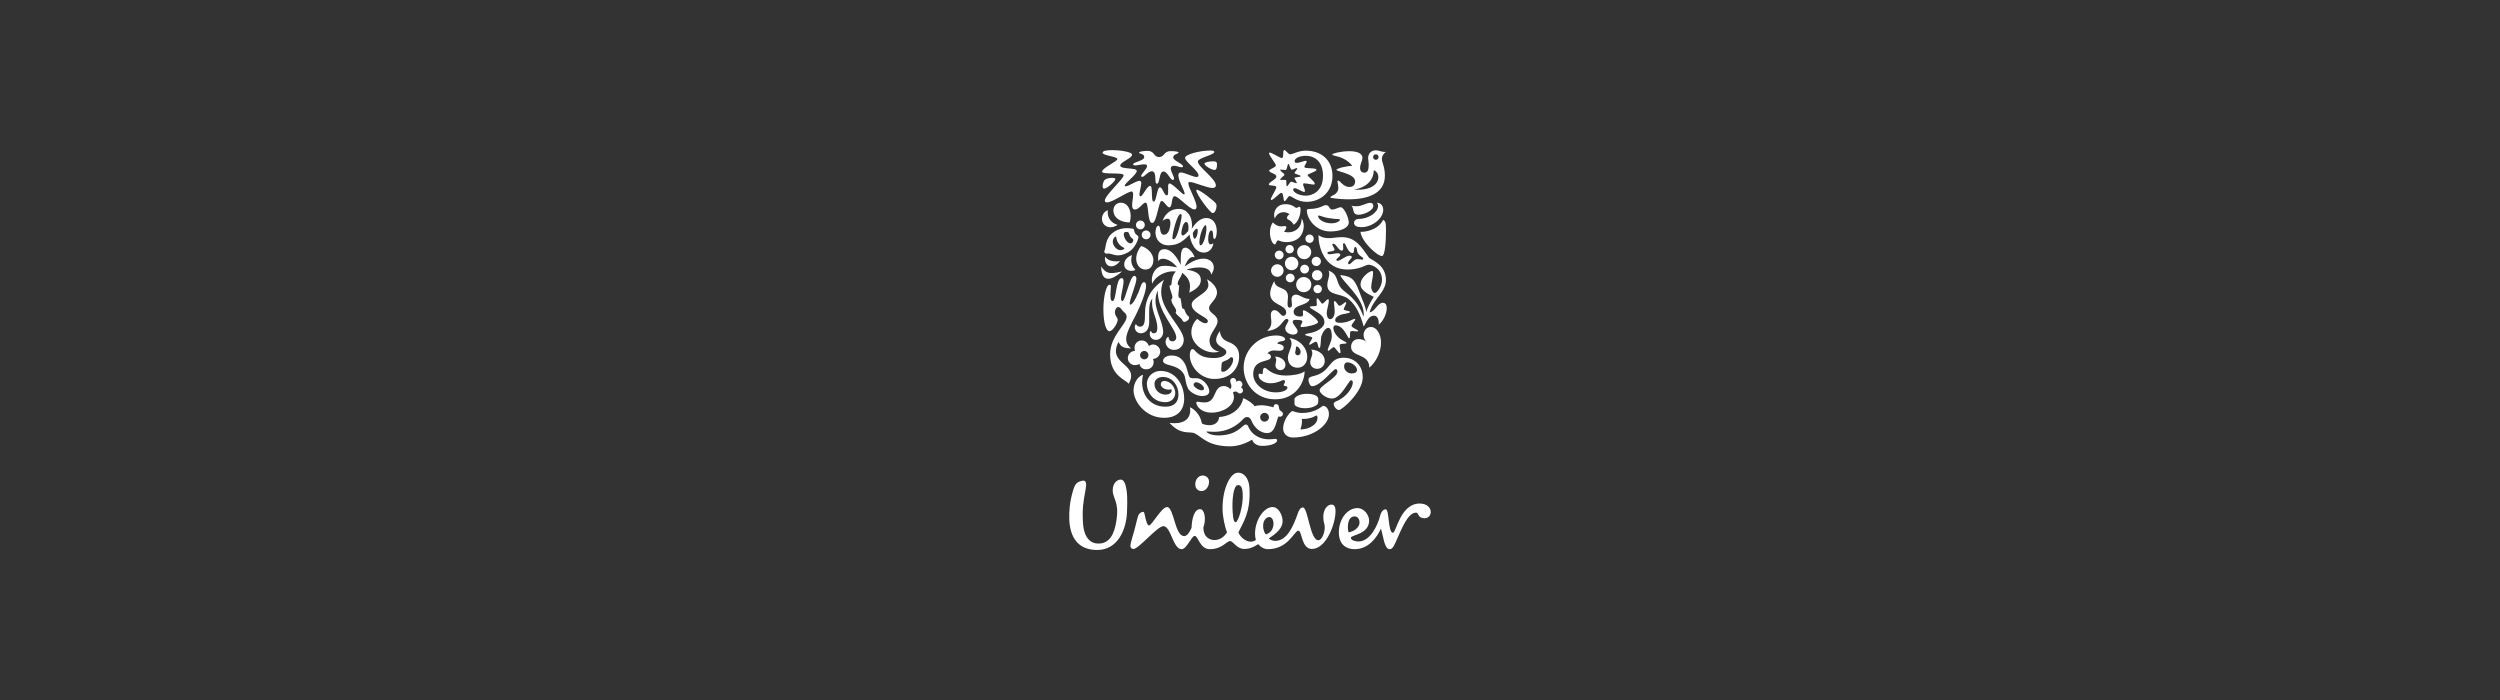 <svg width="200" height="56" viewBox="0 0 200 56" fill="none" xmlns="http://www.w3.org/2000/svg">
<rect x="0" y="0" width="200" height="56" fill="#333333" stroke="none"/>
<path d="M108.834 18.543C108.948 19.38 110.216 20.507 110.56 20.48C110.789 20.48 110.877 19.388 110.877 18.543C110.877 18.058 110.904 17.68 110.648 17.592C110.243 18.411 109.177 18.578 108.834 18.543ZM108.904 18.173C109.82 18.173 110.657 17.442 110.657 16.799C110.657 16.5 110.516 16.253 110.155 16.21C110.216 16.289 110.243 16.351 110.243 16.491C110.243 16.976 109.504 17.513 108.702 17.513C108.411 17.513 108.323 17.715 108.323 17.821C108.323 18.067 108.561 18.173 108.904 18.173ZM108.711 17.178C108.588 17.178 108.411 17.178 108.315 16.984C108.235 16.826 108.262 16.57 108.112 16.456C108.262 16.5 108.42 16.5 108.543 16.5C108.94 16.5 109.319 16.227 109.609 16.227C109.803 16.227 109.864 16.351 109.864 16.473C109.864 16.861 109.081 17.178 108.711 17.178ZM89.012 24.082C89.311 24.082 89.249 22.25 89.733 22.25C89.848 22.25 89.883 22.365 89.883 22.505C89.883 22.919 89.681 23.527 89.681 23.862C89.681 24.029 89.725 24.082 89.804 24.082C90.016 24.082 90.385 22.065 90.746 22.065C90.861 22.065 90.913 22.18 90.913 22.294C90.913 22.717 90.376 23.932 90.376 24.275C90.376 24.328 90.394 24.372 90.438 24.372C90.658 24.372 91.099 23.421 91.24 22.946C91.319 22.699 91.424 22.567 91.521 22.567C91.609 22.567 91.688 22.664 91.688 22.866C91.688 23.342 91.248 24.46 90.861 25.209C90.561 25.79 90.095 26.627 90.095 27.093C90.095 27.331 90.139 27.578 90.482 27.877C89.918 27.842 89.69 27.789 89.478 27.349C88.536 29.224 91.213 29.04 90.297 30.704C90.13 30.405 88.809 30.096 88.809 28.353C88.809 26.847 90.13 25.966 90.13 25.341C90.13 25.218 90.086 25.112 89.972 25.015C89.681 24.769 89.672 24.566 89.443 24.566C89.276 24.566 89.073 24.954 89.284 25.297C89.355 25.411 89.417 25.482 89.417 25.588C89.417 25.834 89.03 26.495 88.756 26.495C88.484 26.495 88.272 25.817 88.272 24.725C88.272 23.756 88.492 22.779 88.765 22.779C88.844 22.779 88.871 22.832 88.871 22.902C88.871 23.017 88.835 23.245 88.835 23.633C88.835 24.046 88.932 24.082 89.012 24.082ZM102.502 15.425C102.643 15.425 102.67 15.769 102.696 15.972C102.714 16.077 102.731 16.086 102.775 16.086C102.881 16.086 103.048 15.681 103.162 15.681C103.331 15.681 103.779 16.148 104.528 16.148C105.593 16.148 106.597 15.399 106.597 14.078C106.597 12.801 105.699 12.053 104.457 12.053C103.867 12.053 103.436 12.343 103.207 12.343C103.066 12.352 102.854 12 102.748 12C102.704 12 102.661 12.088 102.661 12.237C102.661 12.334 102.661 12.643 102.555 12.643C102.344 12.643 101.525 12.035 101.525 12.255C101.525 12.458 102.071 13.075 102.071 13.233C102.071 13.392 101.534 13.541 101.534 13.647C101.534 13.841 102.106 13.876 102.106 14.122C102.106 14.369 101.507 14.562 101.507 14.748C101.507 14.897 102.106 14.791 102.106 14.977C102.106 15.162 101.666 15.778 101.666 15.954C101.666 15.998 101.674 15.998 101.71 15.998C101.877 15.998 102.379 15.425 102.502 15.425ZM91.204 28.441C91.195 28.265 91.319 28.097 91.503 28.08C91.688 28.053 91.856 28.194 91.873 28.379C91.891 28.564 91.759 28.723 91.574 28.749C91.389 28.758 91.222 28.626 91.204 28.441ZM90.227 28.714C90.262 29.013 90.544 29.242 90.861 29.207C90.975 29.198 91.081 29.163 91.151 29.118C91.222 29.4 91.442 29.576 91.768 29.541C92.094 29.515 92.323 29.242 92.287 28.916C92.287 28.829 92.261 28.776 92.235 28.714L92.296 28.705C92.604 28.67 92.842 28.388 92.815 28.08C92.781 27.762 92.49 27.534 92.191 27.56C92.076 27.586 91.979 27.621 91.909 27.683C91.829 27.419 91.6 27.208 91.275 27.243C90.966 27.261 90.728 27.56 90.764 27.886C90.764 27.93 90.781 28 90.808 28.062L90.746 28.07C90.438 28.115 90.2 28.37 90.227 28.714ZM109.847 12.563C109.846 12.592 109.852 12.621 109.863 12.648C109.874 12.675 109.89 12.7 109.91 12.72C109.931 12.741 109.955 12.757 109.982 12.768C110.009 12.779 110.038 12.784 110.067 12.784C110.19 12.784 110.287 12.687 110.287 12.563C110.287 12.44 110.19 12.343 110.067 12.343C109.943 12.343 109.847 12.44 109.847 12.563ZM104.933 20.912C104.933 21.114 105.1 21.282 105.303 21.282C105.4 21.281 105.494 21.242 105.563 21.173C105.633 21.103 105.672 21.009 105.672 20.912C105.672 20.814 105.633 20.72 105.563 20.651C105.494 20.582 105.4 20.542 105.303 20.542C105.1 20.542 104.933 20.709 104.933 20.912ZM104.959 22.021C104.959 22.075 104.97 22.129 104.991 22.179C105.011 22.23 105.042 22.275 105.08 22.314C105.119 22.352 105.164 22.383 105.214 22.403C105.265 22.424 105.318 22.435 105.373 22.435C105.427 22.435 105.481 22.424 105.531 22.404C105.581 22.383 105.627 22.352 105.665 22.314C105.704 22.276 105.734 22.23 105.755 22.18C105.776 22.13 105.787 22.076 105.787 22.022C105.787 21.912 105.743 21.807 105.666 21.729C105.588 21.651 105.483 21.608 105.373 21.608C105.264 21.607 105.158 21.651 105.081 21.728C105.003 21.806 104.959 21.911 104.959 22.021ZM103.691 22.77C103.691 22.931 103.756 23.085 103.869 23.199C103.983 23.313 104.138 23.377 104.299 23.377C104.46 23.377 104.614 23.312 104.728 23.199C104.842 23.085 104.906 22.93 104.906 22.77C104.906 22.609 104.842 22.454 104.728 22.34C104.614 22.227 104.46 22.163 104.299 22.162C104.138 22.162 103.983 22.226 103.87 22.34C103.756 22.454 103.691 22.608 103.691 22.77ZM104.017 21.528C104.017 21.722 104.175 21.881 104.369 21.881C104.563 21.881 104.722 21.722 104.722 21.528C104.722 21.334 104.563 21.176 104.369 21.176C104.175 21.176 104.017 21.334 104.017 21.528ZM102.863 22.233C102.863 22.326 102.9 22.416 102.966 22.482C103.032 22.548 103.122 22.585 103.215 22.585C103.309 22.585 103.398 22.548 103.465 22.482C103.531 22.416 103.568 22.326 103.568 22.233C103.565 22.141 103.526 22.055 103.46 21.991C103.395 21.927 103.307 21.892 103.215 21.892C103.124 21.892 103.036 21.927 102.97 21.991C102.904 22.055 102.866 22.141 102.863 22.233ZM103.77 20.172C103.771 20.321 103.831 20.464 103.937 20.57C104.042 20.675 104.185 20.735 104.334 20.736C104.483 20.735 104.626 20.675 104.731 20.57C104.837 20.464 104.897 20.321 104.898 20.172C104.897 20.023 104.837 19.88 104.731 19.775C104.626 19.669 104.483 19.61 104.334 19.609C104.185 19.61 104.042 19.669 103.937 19.775C103.831 19.88 103.771 20.023 103.77 20.172ZM104.431 19.089C104.43 19.133 104.438 19.178 104.454 19.219C104.47 19.261 104.495 19.299 104.526 19.331C104.557 19.363 104.594 19.388 104.635 19.405C104.677 19.423 104.721 19.432 104.765 19.432C104.81 19.432 104.854 19.423 104.895 19.406C104.937 19.389 104.974 19.363 105.005 19.331C105.036 19.299 105.061 19.261 105.077 19.22C105.093 19.178 105.101 19.134 105.1 19.089C105.098 19.002 105.062 18.919 105 18.858C104.937 18.797 104.853 18.763 104.766 18.762C104.679 18.762 104.595 18.797 104.532 18.858C104.47 18.918 104.433 19.001 104.431 19.089ZM102.837 19.934C102.837 20.023 102.872 20.108 102.935 20.171C102.998 20.234 103.083 20.269 103.172 20.269C103.26 20.269 103.346 20.234 103.408 20.171C103.471 20.108 103.506 20.023 103.506 19.934C103.506 19.749 103.357 19.6 103.171 19.6C102.986 19.6 102.837 19.749 102.837 19.934ZM102.793 21.079C102.793 21.378 103.03 21.616 103.33 21.616C103.401 21.617 103.471 21.603 103.536 21.576C103.602 21.549 103.661 21.51 103.711 21.46C103.761 21.41 103.8 21.35 103.827 21.285C103.854 21.22 103.868 21.15 103.867 21.079C103.868 21.008 103.854 20.938 103.827 20.873C103.8 20.808 103.761 20.748 103.711 20.698C103.661 20.648 103.602 20.609 103.536 20.582C103.471 20.555 103.401 20.541 103.33 20.542C103.26 20.541 103.19 20.555 103.124 20.582C103.059 20.608 102.999 20.648 102.949 20.698C102.899 20.748 102.86 20.807 102.833 20.873C102.806 20.938 102.792 21.008 102.793 21.079ZM101.683 21.643C101.683 21.916 101.912 22.145 102.186 22.145C102.458 22.145 102.687 21.916 102.687 21.643C102.687 21.37 102.458 21.141 102.186 21.141C101.912 21.141 101.683 21.37 101.683 21.643ZM101.983 20.401C101.983 20.595 102.141 20.754 102.335 20.754C102.429 20.753 102.518 20.716 102.584 20.65C102.65 20.584 102.687 20.494 102.687 20.401C102.687 20.207 102.529 20.049 102.335 20.049C102.242 20.049 102.152 20.086 102.086 20.152C102.02 20.218 101.983 20.308 101.983 20.401ZM100.812 33.382C100.812 33.575 100.97 33.733 101.164 33.733C101.357 33.733 101.516 33.575 101.516 33.382C101.516 33.288 101.478 33.199 101.413 33.133C101.347 33.067 101.257 33.029 101.164 33.029C100.97 33.029 100.812 33.187 100.812 33.382ZM91.337 18.789C91.337 18.983 91.495 19.142 91.688 19.142C91.782 19.142 91.871 19.104 91.937 19.038C92.004 18.972 92.041 18.883 92.041 18.789C92.041 18.696 92.003 18.607 91.937 18.541C91.871 18.475 91.782 18.438 91.688 18.437C91.495 18.437 91.337 18.596 91.337 18.789ZM90.878 17.997C90.879 18.09 90.916 18.18 90.982 18.246C91.048 18.312 91.138 18.349 91.231 18.349C91.424 18.349 91.582 18.191 91.582 17.997C91.582 17.803 91.424 17.644 91.231 17.644C91.138 17.645 91.048 17.682 90.982 17.748C90.916 17.814 90.879 17.903 90.878 17.997ZM91.257 26.662C91.627 26.662 91.935 26.389 91.935 25.781V24.883C91.935 24.54 91.961 24.152 92.191 23.879C92.164 23.994 92.164 24.117 92.164 24.231C92.164 24.989 92.587 25.508 92.587 26.24C92.587 26.512 92.508 26.662 92.296 26.662C92.094 26.662 92.111 26.477 92.067 26.477C92.032 26.477 91.979 26.591 91.979 26.715C91.979 26.9 92.112 27.19 92.482 27.19C92.798 27.19 93.054 26.9 93.054 26.574C93.054 25.782 92.438 24.901 92.438 24.056C92.438 23.686 92.534 23.439 92.613 23.245C92.613 24.998 94.102 26.275 94.102 27.006C94.102 27.173 93.978 27.305 93.793 27.305C93.591 27.305 93.494 27.147 93.494 27.023C93.494 26.961 93.485 26.944 93.459 26.944C93.406 26.944 93.247 27.12 93.247 27.349C93.247 27.639 93.485 27.992 93.925 27.992C94.428 27.992 94.701 27.569 94.701 27.19C94.701 26.266 92.895 24.865 92.895 23.368C92.895 23.113 92.939 22.699 93.124 22.382C91.962 23.13 91.601 24.126 91.601 24.998C91.601 25.755 91.574 26.134 91.187 26.134C90.984 26.134 90.932 25.949 90.861 25.949C90.808 25.949 90.782 26.107 90.782 26.151C90.781 26.477 91.019 26.662 91.257 26.662ZM106.518 17.865C106.905 17.865 107.196 17.689 107.196 17.583C107.196 17.547 107.143 17.522 107.029 17.522C106.914 17.522 106.685 17.513 106.253 17.442C105.883 17.381 105.601 17.24 105.496 17.24C105.46 17.24 105.443 17.257 105.443 17.284C105.443 17.513 105.866 17.865 106.518 17.865ZM104.598 16.746C104.713 16.676 105.205 16.79 105.849 16.473C105.919 16.434 105.997 16.413 106.077 16.412C106.386 16.412 106.306 16.764 106.589 16.764C106.809 16.764 107.091 16.579 107.258 16.579C107.521 16.579 107.901 17.407 107.901 17.794C107.901 18.243 107.223 18.516 106.421 18.516C105.25 18.516 104.546 17.495 104.546 16.834C104.546 16.782 104.572 16.764 104.598 16.746ZM91.442 29.982C91.151 30.052 90.684 30.51 90.684 31.233C90.684 32.095 91.609 33.425 93.133 33.425C94.419 33.425 94.735 32.536 94.735 31.936C94.735 30.607 93.916 29.673 92.851 29.673C92.269 29.673 91.75 30.096 91.75 30.722C91.75 31.303 92.19 32.175 93.238 32.175C93.731 32.175 94.022 31.822 94.022 31.417C94.022 31.021 93.66 30.475 93.132 30.475C92.974 30.475 92.859 30.581 92.859 30.748C92.859 30.959 93.15 31.171 93.511 31.171C93.599 31.171 93.669 31.153 93.705 31.136C93.722 31.162 93.731 31.206 93.731 31.241C93.731 31.443 93.538 31.567 93.238 31.567C92.789 31.567 92.358 31.233 92.358 30.704C92.358 30.387 92.63 30.157 93.027 30.157C93.81 30.157 94.277 30.854 94.277 31.549C94.277 32.175 93.933 32.535 93.229 32.535C91.821 32.536 91.134 31.268 91.442 29.982ZM90.561 20.41C90.359 20.463 89.936 20.709 89.936 21.149C89.936 21.467 90.183 21.669 90.491 21.669C90.649 21.669 90.764 21.634 90.834 21.581C90.588 21.343 90.5 21.079 90.5 20.815C90.5 20.63 90.526 20.516 90.561 20.41ZM88.404 20.533C88.395 20.577 88.395 20.621 88.395 20.665C88.395 21.079 88.615 21.308 88.906 21.308C89.126 21.308 89.382 21.176 89.61 20.885C89.506 20.903 89.4 20.912 89.293 20.911C88.967 20.912 88.615 20.824 88.404 20.533ZM88.096 21.317C88.096 21.986 88.298 22.303 88.659 22.303C88.941 22.303 89.32 22.101 89.769 21.713C89.425 21.793 89.162 21.845 88.924 21.845C88.606 21.845 88.36 21.722 88.096 21.317ZM101.498 35.142C101.921 35.142 101.894 35.107 102.027 35.107C102.159 35.107 102.167 35.186 102.167 35.239C102.167 35.433 101.736 35.671 100.97 35.671C100.52 35.671 100.248 35.433 100.169 35.169C99.728 35.451 99.059 35.706 98.399 35.706C96.594 35.706 96.135 34.922 95.572 34.666C95.141 34.473 94.48 34.851 93.556 33.821C93.678 33.847 93.846 33.856 93.978 33.856C94.788 33.856 95.22 33.46 95.22 32.826C95.22 32.747 95.211 32.659 95.202 32.58C95.449 32.676 96.013 33.099 96.144 33.847C96.162 33.935 96.523 34.015 96.752 34.015C97.069 34.015 97.474 33.883 97.536 33.364C98.593 33.276 99.305 32.65 99.455 31.857C99.834 31.981 100.265 32.324 100.371 32.501C100.52 32.447 100.697 32.421 100.899 32.421C101.181 32.421 101.498 32.474 101.877 32.589C101.895 32.474 101.913 32.333 102.089 32.333C102.353 32.333 102.282 32.624 102.37 32.791C102.415 32.879 102.634 32.932 102.634 33.108C102.634 33.276 102.493 33.337 102.406 33.337C102.37 33.337 102.326 33.329 102.3 33.32C102.124 33.382 102.115 34.649 101.375 34.649C100.829 34.649 100.327 34.2 100.107 33.636C100.046 33.469 99.913 33.364 99.79 33.364C99.649 33.364 99.57 33.391 99.403 33.575C98.927 34.094 98.135 34.544 97.158 34.544C96.858 34.544 96.621 34.517 96.558 34.517C96.523 34.517 96.523 34.526 96.523 34.535C96.523 34.597 96.823 34.834 97.475 34.834C99.024 34.834 99.403 33.962 99.649 33.962C99.685 33.962 99.79 33.962 99.852 34.103C100.213 34.949 100.997 35.143 101.49 35.143H101.498V35.142ZM96.497 17.442C97.077 17.442 97.342 17.944 97.342 18.508C97.342 18.754 97.272 19.115 97.157 19.115C97.043 19.115 97.06 18.913 97.043 18.727C97.025 18.49 96.981 18.437 96.902 18.437C96.752 18.437 96.656 18.789 96.656 19.115C96.656 19.318 96.69 19.547 96.849 19.547C96.937 19.547 97.016 19.503 97.069 19.45C97.034 19.855 96.735 20.207 96.312 20.207C95.537 20.207 95.246 19.3 95.158 18.772C94.692 19.265 94.26 19.626 93.485 19.626C92.763 19.626 92.437 19.098 92.437 18.596C92.437 18.446 92.49 18.058 92.674 18.058C92.895 18.058 92.701 18.781 93.133 18.781C93.238 18.781 93.432 18.693 93.538 18.402C93.6 18.226 93.634 18.041 93.634 17.882C93.634 17.644 93.582 17.495 93.406 17.495C93.256 17.495 93.071 17.609 93.009 17.671C93.221 17.037 93.731 16.711 94.295 16.711C94.99 16.711 95.361 17.328 95.361 18.014C95.36 18.115 95.352 18.215 95.334 18.314C95.634 17.82 96.048 17.442 96.497 17.442ZM94.286 12.194C94.286 12.141 94.022 12.088 93.661 12.088C93.089 12.088 93.168 12.563 92.728 12.563C92.27 12.563 92.385 12.07 91.803 12.07C91.451 12.07 91.125 12.132 91.125 12.211C91.125 12.317 91.539 12.273 91.539 12.564C91.539 12.872 90.65 12.96 90.65 13.145C90.65 13.206 90.72 13.233 90.808 13.233C91.002 13.233 91.311 13.145 91.53 13.145C91.654 13.145 91.768 13.171 91.768 13.286C91.768 13.506 91.293 13.902 91.293 14.079C91.293 14.132 91.337 14.149 91.381 14.149C91.557 14.149 91.856 13.7 92.138 13.7C92.605 13.7 92.297 14.695 92.552 14.695C92.816 14.695 92.702 13.718 93.08 13.718C93.389 13.718 93.618 14.396 93.829 14.396C93.882 14.396 93.926 14.352 93.926 14.29C93.926 14.105 93.661 13.726 93.661 13.479C93.661 13.33 93.767 13.259 93.908 13.259C94.111 13.259 94.384 13.383 94.534 13.383C94.587 13.383 94.639 13.365 94.639 13.303C94.639 13.092 93.855 12.863 93.855 12.59C93.855 12.317 94.286 12.317 94.286 12.194ZM106.835 29.533C106.65 29.533 105.628 30.898 104.968 30.898C104.81 30.898 104.678 30.598 104.678 30.369C104.678 30.246 104.757 30.158 105.039 30.096C106.553 29.753 106.218 28.617 107.512 28.617C108.226 28.617 109.019 29.102 109.019 30.194C109.019 31.355 107.364 32.8 107.117 32.8C106.914 32.8 106.694 32.509 106.694 32.316C106.694 32.254 106.721 32.175 106.897 32.104C107.742 31.769 108.226 30.995 108.226 30.599C108.226 30.511 108.183 30.422 108.068 30.422C107.918 30.422 107.276 31.884 106.562 31.884C106.069 31.884 105.567 31.435 105.567 31.224C105.567 30.872 106.994 30.22 106.994 29.726C106.993 29.541 106.906 29.533 106.835 29.533ZM107.786 28.987C107.662 28.987 107.53 29.084 107.53 29.321C107.53 29.585 107.733 29.753 107.847 29.805C107.926 29.849 108.013 29.874 108.103 29.876C108.358 29.876 108.561 29.805 108.561 29.594C108.561 29.321 108.165 28.987 107.786 28.987ZM96.356 13.092C96.356 13.25 96.911 13.594 97.166 13.594C97.316 13.594 97.36 13.391 97.36 13.18C97.36 12.916 97.245 12.907 97.016 12.907C96.726 12.907 96.356 12.986 96.356 13.092ZM97.272 14.835C97.272 14.307 95.828 13.329 95.828 12.934C95.828 12.916 95.828 12.907 95.836 12.889C95.942 12.599 97.14 12.396 97.14 12.158C97.14 12.043 96.929 12.043 96.823 12.043C96.004 12.043 94.806 12.343 94.806 12.634C94.806 12.934 95.881 13.665 95.881 14.026C95.881 14.122 95.819 14.158 95.722 14.158C95.423 14.158 94.771 13.797 94.463 13.797C94.322 13.797 94.269 13.893 94.269 14.034C94.269 14.457 94.771 15.258 94.771 15.496C94.771 15.522 94.762 15.558 94.727 15.558C94.569 15.558 93.82 14.677 93.556 14.677C93.459 14.677 93.45 14.809 93.45 15.003V15.302C93.45 15.505 93.442 15.628 93.345 15.628C93.116 15.628 93.01 14.985 92.79 14.985C92.56 14.985 92.517 16.13 92.297 16.13C92.041 16.13 92.261 14.871 92.014 14.871C91.742 14.871 91.433 15.707 91.24 15.707C91.169 15.707 91.152 15.637 91.152 15.575C91.152 15.32 91.302 14.906 91.302 14.659C91.302 14.536 91.266 14.466 91.161 14.466C90.888 14.466 90.289 14.906 90.06 14.906C90.025 14.906 89.981 14.889 89.981 14.853C89.981 14.642 90.941 13.973 90.941 13.673C90.941 13.382 89.62 13.576 89.62 13.241C89.62 12.96 90.562 12.669 90.562 12.378C90.562 12.123 89.443 12.009 89.012 12.009C88.492 12.009 88.21 12.07 88.21 12.22C88.21 12.449 89.391 12.519 89.391 12.722C89.391 12.916 88.166 13.435 88.166 13.735C88.166 13.999 89.892 13.752 89.892 14.025C89.892 14.324 88.386 15.619 88.386 16.051C88.386 16.148 88.457 16.192 88.554 16.192C89.012 16.192 90.201 15.32 90.526 15.32C90.641 15.32 90.65 15.46 90.65 15.584C90.65 15.813 90.57 16.165 90.57 16.421C90.57 16.623 90.623 16.764 90.799 16.764C91.125 16.764 91.425 16.209 91.645 16.209C91.927 16.209 91.759 17.838 92.182 17.838C92.543 17.838 92.692 16.077 92.922 16.077C93.151 16.077 93.336 16.587 93.547 16.587C93.811 16.587 93.688 15.698 93.97 15.698C94.278 15.698 95.158 16.755 95.555 16.755C95.678 16.755 95.722 16.658 95.722 16.535C95.722 16.068 95.071 15.011 95.071 14.677C95.071 14.588 95.097 14.562 95.194 14.562C95.537 14.562 96.541 15.038 97.016 15.038C97.175 15.038 97.272 14.95 97.272 14.835ZM109.292 24.971C109.433 24.531 109.609 24.222 109.899 23.747C109.609 23.597 108.843 23.28 108.843 22.761C108.843 22.153 109.601 21.678 109.758 21.678C109.829 21.678 109.847 21.74 109.847 21.854C109.847 22.171 109.696 22.682 109.696 22.954C109.696 23.201 109.855 23.439 109.996 23.439C110.146 23.439 110.56 22.91 110.56 22.391C110.56 21.458 109.74 21.176 109.486 21.176C109.248 21.176 108.816 21.563 107.803 21.563C105.91 21.563 105.478 19.687 105.478 18.869C105.478 18.833 105.487 18.825 105.496 18.825C105.54 18.825 105.725 19.053 106.324 19.053C106.632 19.053 106.914 18.974 107.363 18.974C108.42 18.974 108.887 19.706 109.539 20.639C109.934 20.885 110.876 21.282 110.876 22.4C110.876 23.386 109.828 23.932 109.574 24.988C109.978 24.945 110.216 24.222 110.63 24.222C110.842 24.222 110.939 24.39 110.939 24.654C110.939 25.042 110.718 25.623 110.295 25.984C110.304 25.948 110.304 25.904 110.304 25.852C110.304 25.605 110.207 25.253 109.925 25.253C109.486 25.253 109.345 25.728 109.098 26.125C108.843 25.226 108.499 24.416 107.883 23.923C107.258 23.421 106.183 23.694 106.183 22.779C106.183 22.532 106.341 22.18 106.341 21.898C106.341 21.802 106.324 21.713 106.271 21.643C107.116 21.959 106.817 22.523 107.337 23.104C107.662 23.474 108.56 23.826 109.081 25.349C109.089 25.306 109.098 25.191 109.098 25.112C109.098 23.809 107.372 22.532 107.222 22.004C108.225 22.118 108.402 22.365 108.878 23.685C108.975 23.959 109.292 24.636 109.292 24.971ZM90.376 17.794C90.428 17.629 90.455 17.457 90.455 17.284C90.455 16.861 90.262 16.218 89.663 16.218C89.319 16.218 89.073 16.491 89.073 16.817C89.073 17.513 89.769 17.794 90.376 17.794ZM89.628 20.014C89.337 20.014 89.02 19.653 89.02 19.327C89.02 19.151 89.153 18.93 89.249 18.93C89.284 18.93 89.302 18.957 89.311 19.018C89.364 19.45 89.645 19.697 89.91 19.819C89.936 19.837 89.954 19.846 89.954 19.864C89.954 19.925 89.786 20.014 89.628 20.014ZM90.667 19.186C90.667 19.309 90.596 19.468 90.455 19.468C90.148 19.468 89.901 19.001 89.901 18.736C89.901 18.57 89.998 18.552 90.13 18.552C90.192 18.552 90.218 18.561 90.262 18.587C90.341 18.631 90.341 18.807 90.438 18.939C90.491 19.027 90.667 19.124 90.667 19.186ZM90.359 18.261C90.306 18.252 90.236 18.252 90.165 18.252C89.874 18.252 89.487 18.305 89.144 18.534C88.368 19.036 88.492 19.828 88.368 20.031C88.35 20.06 88.341 20.094 88.342 20.128C88.342 20.207 88.43 20.295 88.509 20.295C88.58 20.295 88.624 20.278 88.659 20.278C88.871 20.278 89.108 20.428 89.452 20.428C89.654 20.428 89.892 20.366 90.192 20.216C90.826 19.899 91.073 19.116 91.073 18.983C91.073 18.816 90.94 18.842 90.826 18.684C90.703 18.499 90.764 18.429 90.685 18.323C90.632 18.279 90.517 18.279 90.359 18.261ZM91.293 19.679C91.099 19.907 90.896 20.295 90.896 20.692C90.896 21.167 91.186 21.563 91.636 21.563C92.067 21.563 92.27 21.193 92.27 20.815C92.27 20.225 91.732 19.811 91.293 19.679ZM89.408 17.988C89.408 17.988 89.153 18.182 88.835 18.182C88.457 18.182 88.157 17.9 88.157 17.504C88.157 17.231 88.298 16.949 88.624 16.808C88.615 16.861 88.615 16.905 88.615 16.958C88.615 17.46 88.897 17.838 89.408 17.988ZM105.074 23.113C105.074 22.937 105.232 22.787 105.408 22.787C105.602 22.787 105.752 22.937 105.752 23.113C105.752 23.315 105.602 23.456 105.408 23.456C105.232 23.456 105.074 23.315 105.074 23.113ZM105.303 33.24C105.347 33.24 105.399 33.267 105.399 33.425C105.399 33.619 105.311 33.874 104.995 34.077C104.775 34.226 104.475 34.349 104.034 34.358C104.105 34.147 104.158 33.927 104.158 33.715C104.158 33.645 104.149 33.592 104.14 33.514H104.254C104.951 33.514 105.249 33.24 105.303 33.24ZM105.373 32.368C105.443 32.307 105.46 32.21 105.46 32.113V31.91C105.46 31.655 105.074 31.505 104.545 31.505C103.902 31.505 103.559 31.796 103.559 31.919V32.324C103.559 32.492 103.946 32.659 104.422 32.659C104.801 32.659 105.145 32.562 105.373 32.368ZM105.831 32.465C105.602 32.641 105.065 33.038 104.175 33.038C103.7 33.038 103.489 32.888 103.418 32.888C103.331 32.888 103.233 32.976 103.136 33.091C102.925 33.337 102.652 33.794 102.652 34.296C102.652 34.649 102.925 35.001 103.436 35.001C105.083 35.001 106.315 33.971 106.315 33.135C106.315 32.659 106.033 32.465 105.831 32.465ZM106.139 25.059C106.139 25.279 106.21 25.534 106.43 25.534C106.615 25.534 106.774 25.253 106.774 24.945C106.774 24.592 106.712 24.319 106.712 24.178C106.712 24.117 106.738 24.09 106.774 24.09C106.906 24.099 107.029 24.46 107.17 24.46C107.329 24.46 107.566 24.17 107.662 24.17C107.689 24.17 107.698 24.205 107.698 24.213C107.698 24.346 107.495 24.636 107.495 24.751C107.495 24.848 108.006 24.865 108.006 24.954C108.006 25.086 107.469 25.086 107.214 25.2C106.968 25.305 106.817 25.438 106.817 25.614C106.817 25.79 106.993 25.825 107.24 25.825C107.83 25.825 108.244 25.508 108.376 25.508C108.403 25.508 108.42 25.525 108.42 25.552C108.42 25.64 108.121 25.931 108.121 26.063C108.121 26.213 108.667 26.388 108.658 26.477C108.649 26.503 108.614 26.512 108.552 26.512C108.456 26.512 108.306 26.485 108.191 26.485C108.12 26.485 108.059 26.494 108.033 26.529C107.971 26.6 108.05 27.067 107.927 27.067C107.813 27.067 107.513 26.027 106.835 26.027C106.738 26.027 106.668 26.107 106.668 26.239C106.668 26.591 107.012 26.996 107.337 27.19C107.486 27.287 107.733 27.384 107.733 27.437C107.733 27.542 107.17 27.445 107.17 27.621C107.17 27.78 107.24 28.017 107.24 28.159C107.24 28.202 107.232 28.255 107.179 28.255C107.073 28.255 106.817 27.771 106.694 27.771C106.589 27.771 106.36 28.061 106.263 28.061C106.236 28.061 106.218 28.035 106.218 28.009C106.218 27.806 106.544 27.348 106.544 26.899C106.544 26.688 106.518 26.23 106.263 26.23C106.051 26.23 105.814 26.564 105.708 26.899C105.646 27.093 105.69 27.841 105.549 27.841C105.417 27.841 105.452 27.339 105.276 27.339C105.145 27.339 104.863 27.577 104.766 27.577C104.748 27.577 104.731 27.568 104.731 27.55C104.731 27.445 104.986 27.102 104.986 27.031C104.986 26.899 104.404 26.881 104.404 26.776C104.404 26.714 104.633 26.67 104.845 26.635C105.294 26.555 105.954 26.23 105.954 25.772C105.954 25.261 105.461 25.041 105.136 24.83C104.968 24.724 104.783 24.636 104.783 24.565C104.783 24.494 104.995 24.494 105.083 24.494C105.214 24.494 105.346 24.486 105.346 24.38C105.346 24.301 105.328 24.143 105.328 24.02C105.328 23.931 105.337 23.861 105.373 23.861C105.505 23.861 105.69 24.292 105.778 24.292C105.919 24.292 106.113 23.94 106.245 23.94C106.289 23.94 106.306 23.967 106.306 24.046C106.306 24.372 106.139 24.742 106.139 25.059ZM101.938 22.479C102.036 23.227 103.04 22.849 103.04 23.756C103.04 23.888 103.004 24.082 103.004 24.249C103.004 24.443 103.022 24.61 103.171 24.61C103.321 24.61 103.357 24.504 103.357 24.363C103.357 24.222 103.321 24.046 103.321 23.95C103.321 23.641 103.542 23.571 103.673 23.571C104.008 23.571 104.264 23.914 104.766 23.914C104.651 24.478 103.489 24.328 103.489 24.945C103.489 25.253 103.797 25.323 104 25.323C104.184 25.323 104.246 25.297 104.246 25.139C104.246 25.05 104.228 24.954 104.228 24.892C104.228 24.857 104.255 24.822 104.299 24.822C104.493 24.822 105.443 25.544 105.443 25.764C105.443 25.966 104.44 26.169 104.149 26.169C104.061 26.169 104.044 26.107 104.044 26.072C104.044 26.01 104.193 25.826 104.193 25.72C104.193 25.64 104.062 25.588 103.709 25.588C103.542 25.588 103.418 25.605 103.418 25.737C103.418 25.975 103.805 26.266 103.805 26.486C103.805 26.662 103.7 26.767 103.418 26.767C103.181 26.767 102.819 26.582 102.819 26.275C102.819 26.028 103.075 25.781 103.075 25.632C103.075 25.588 103.04 25.517 102.934 25.517C102.608 25.517 102.52 26.38 101.366 26.477C101.551 26.31 101.71 26.125 101.71 25.746C101.71 25.561 101.666 25.411 101.666 25.209C101.666 24.945 101.789 24.813 101.965 24.813C102.291 24.813 102.45 25.27 102.661 25.27C102.775 25.27 102.898 25.165 102.898 25.007C102.898 24.337 101.613 24.434 101.613 23.492C101.613 23.236 101.7 22.919 101.938 22.479ZM103.612 28.203C103.612 28.326 103.7 28.423 103.823 28.423C103.964 28.423 104.052 28.3 104.052 28.159C104.052 27.974 103.885 27.719 103.726 27.719C103.656 27.719 103.682 27.824 103.664 27.938C103.656 28.027 103.612 28.133 103.612 28.203ZM103.154 27.032C104.079 27.208 104.581 27.904 104.581 28.555C104.581 29.005 104.299 29.418 103.805 29.418C103.357 29.418 103.03 29.109 103.03 28.617C103.03 28.247 103.321 27.859 103.321 27.48C103.321 27.331 103.277 27.181 103.154 27.032ZM101.983 28.529C102.071 28.617 102.097 28.705 102.097 28.793C102.097 28.925 102.036 29.066 102.036 29.215C102.036 29.427 102.194 29.611 102.423 29.611C102.67 29.611 102.837 29.417 102.837 29.189C102.837 28.855 102.493 28.529 101.983 28.529ZM104.898 27.965C104.959 28.062 104.986 28.159 104.986 28.247C104.986 28.494 104.818 28.723 104.818 28.978C104.818 29.268 105.039 29.506 105.372 29.506C105.734 29.506 105.981 29.215 105.981 28.873C105.981 28.406 105.558 28.009 104.898 27.965ZM102.194 27.498C102.599 27.551 102.696 27.692 102.696 27.806C102.696 28 102.52 28.062 102.353 28.062C102.229 28.062 102.089 28.036 101.938 28.036C101.745 28.036 101.551 28.08 101.393 28.265C101.507 28.282 101.674 28.361 101.674 28.538C101.674 29.049 100.256 28.626 100.256 29.938C100.256 30.634 100.979 31.39 102.071 31.39C102.634 31.39 102.995 31.206 102.995 30.995C102.995 30.827 102.696 30.942 102.696 30.801C102.696 30.739 102.802 30.625 102.802 30.528C102.802 30.484 102.766 30.405 102.696 30.405C102.537 30.405 102.238 30.66 101.63 30.66C101.155 30.66 100.688 30.387 100.688 30.017C100.688 29.938 100.724 29.893 100.776 29.893C100.829 29.893 100.899 29.929 100.961 29.929C101.014 29.929 101.023 29.893 101.023 29.797C101.023 29.7 101.023 29.427 101.19 29.427C101.357 29.427 101.674 30.043 102.89 30.043C103.295 30.043 104.079 29.964 104.369 29.7C104.361 30.669 103.603 31.945 102.018 31.945C100.371 31.945 99.491 30.625 99.491 29.409C99.491 28.062 100.591 26.838 102.097 26.838C102.485 26.838 102.811 26.97 102.811 27.137C102.811 27.366 102.238 27.226 102.194 27.498ZM95.819 18.481C95.819 18.331 95.784 18.296 95.748 18.296C95.66 18.296 95.563 18.402 95.423 18.64C95.44 18.956 95.493 19.098 95.581 19.098C95.678 19.098 95.819 18.789 95.819 18.481ZM94.612 18.842C94.709 18.842 94.832 18.736 95.061 18.481C95.079 18.367 95.079 18.261 95.079 18.129C95.079 17.953 95.008 17.759 94.902 17.759C94.639 17.759 94.507 18.463 94.507 18.648C94.507 18.754 94.56 18.842 94.612 18.842ZM96.048 19.626C96.268 19.626 96.514 18.78 96.514 18.252C96.514 18.138 96.497 18.015 96.444 18.015C96.259 18.015 95.95 18.886 95.95 19.362C95.95 19.547 95.995 19.626 96.048 19.626ZM93.89 19.142C94.189 19.142 94.533 17.522 94.533 17.248C94.533 17.178 94.507 17.125 94.445 17.125C94.172 17.125 93.793 18.666 93.793 19.009C93.793 19.071 93.811 19.142 93.89 19.142ZM94.85 19.811C94.471 19.811 94.454 20.269 94.454 21.194C94.172 20.586 93.705 19.934 93.159 19.934C92.789 19.934 92.648 20.181 92.648 20.612C92.648 20.701 92.657 20.833 92.674 20.912C92.719 20.763 92.86 20.701 93.036 20.701C93.415 20.701 93.872 20.991 94.172 21.388C93.829 21.326 93.494 21.264 93.212 21.264C93.036 21.264 92.877 21.282 92.745 21.343C92.49 21.458 92.146 21.837 92.146 22.409C92.146 22.497 92.155 22.593 92.173 22.699C92.481 22.012 93.3 21.705 93.829 21.705C93.934 21.705 94.013 21.713 94.075 21.722C93.802 21.968 93.74 22.4 93.723 22.691C93.714 22.831 93.661 22.84 93.565 22.84C93.565 23.13 93.793 23.562 93.793 23.782C93.793 23.862 93.749 23.932 93.705 23.95C93.705 24.337 94.093 24.619 94.093 24.865C94.093 24.927 94.075 24.98 94.049 25.006C94.075 25.165 94.498 25.438 94.551 25.552C94.639 25.737 94.701 25.755 94.744 25.755C94.894 25.755 95.132 25.579 95.132 25.42C95.132 25.367 95.088 25.305 95.053 25.279C94.885 25.156 94.797 24.892 94.727 24.715C94.689 24.716 94.653 24.704 94.623 24.682C94.593 24.66 94.57 24.628 94.56 24.592C94.524 24.477 94.507 24.064 94.436 23.861C94.322 23.835 94.269 23.791 94.269 23.553C94.269 23.439 94.339 22.989 94.339 22.831C94.286 22.831 94.216 22.796 94.216 22.69C94.216 22.409 94.498 22.188 94.577 21.828C95.079 22.197 95.202 22.576 95.202 22.91C95.202 23.086 95.176 23.253 95.141 23.412C95.511 23.227 96.065 22.954 96.065 22.4C96.065 22.074 95.915 21.713 94.92 21.572C95.228 21.458 95.616 21.396 95.942 21.396C96.505 21.396 96.831 21.572 96.902 21.968C97.016 21.793 97.104 21.59 97.104 21.405C97.104 20.973 96.744 20.692 96.285 20.692C95.748 20.692 95.272 20.974 94.761 21.317C94.99 20.842 95.149 20.56 95.431 20.56C95.475 20.56 95.519 20.568 95.563 20.577C95.458 20.19 95.061 19.811 94.85 19.811ZM89.231 14.324C89.231 14.5 88.562 15.091 88.325 15.091C88.236 15.091 88.21 14.985 88.21 14.888C88.21 14.712 88.289 14.465 88.386 14.386C88.5 14.28 88.765 14.228 88.967 14.228C89.091 14.228 89.231 14.254 89.231 14.324ZM109.688 26.16C110.128 26.16 110.481 26.732 110.481 27.402C110.481 28.115 110.146 28.89 109.548 29.418C109.539 28.229 108.085 28.608 108.085 27.745C108.085 27.375 108.349 27.128 108.667 27.128C108.949 27.128 109.169 27.208 109.328 27.366C109.169 27.217 109.09 27.006 109.09 26.803C109.089 26.468 109.301 26.16 109.688 26.16ZM103.154 17.151C103.084 17.037 102.819 16.975 102.696 16.975C102.309 16.975 102.045 17.249 101.992 17.495C101.952 17.4 101.931 17.298 101.93 17.196C101.93 16.808 102.194 16.333 102.837 16.333C103.401 16.333 103.621 16.632 103.7 16.632C103.787 16.632 103.876 16.544 103.946 16.544C104.043 16.544 104.043 16.694 104.043 16.799C104.043 17.152 103.885 17.759 103.489 17.98C103.418 17.829 103.277 17.663 103.048 17.556C103.022 17.546 102.999 17.528 102.984 17.505C102.968 17.481 102.96 17.453 102.96 17.425C102.96 17.328 103.048 17.204 103.154 17.151ZM101.824 17.794C102.054 18.014 102.256 18.111 102.502 18.111C102.599 18.111 102.714 18.085 102.776 18.085C102.855 18.085 102.907 18.12 102.907 18.182C102.907 18.279 102.819 18.437 102.714 18.525C102.819 18.569 102.934 18.587 103.057 18.587C103.559 18.587 104.131 18.27 104.131 17.477C104.237 17.618 104.299 17.909 104.299 18.041C104.299 19 103.594 19.37 102.943 19.37C102.52 19.37 102.309 19.23 102.256 19.23C102.089 19.23 102.097 19.564 101.983 19.555C101.78 19.52 101.596 19.071 101.596 18.596C101.595 18.314 101.666 18.014 101.824 17.794ZM95.704 15.232C95.704 15.54 96.805 17.046 97.016 17.046C97.192 17.046 97.324 16.738 97.324 16.473C97.324 16.403 97.307 16.333 97.272 16.28C97.113 16.06 95.994 15.179 95.748 15.179C95.722 15.179 95.704 15.206 95.704 15.232ZM108.411 14.509C108.411 13.884 106.914 13.726 106.914 13.585C106.914 13.47 107.751 13.276 108.183 13.268C107.521 12.423 106.58 12.511 106.58 12.361C106.58 12.273 107.285 12.096 107.936 12.096C108.482 12.096 108.993 12.22 108.993 12.634C108.993 12.863 108.808 13.101 108.808 13.453C108.808 13.646 108.904 13.814 109.16 13.814C109.433 13.814 109.495 13.523 109.495 13.215C109.495 12.96 109.451 12.766 109.451 12.643C109.451 12.273 109.706 12.026 110.067 12.026C110.366 12.026 110.437 12.158 110.877 12.158C110.64 12.299 110.551 12.555 110.551 12.678C110.551 13.048 110.79 13.303 110.79 14.061C110.79 15.452 109.487 15.945 107.892 15.945C107.451 15.945 106.985 15.91 106.527 15.839C106.456 15.83 106.439 15.813 106.439 15.769C106.439 15.654 107.064 15.593 107.064 15.029C107.064 14.809 106.994 14.597 106.994 14.518C106.993 14.509 106.995 14.5 106.999 14.491C107.002 14.482 107.007 14.474 107.014 14.468C107.021 14.461 107.029 14.456 107.037 14.453C107.046 14.449 107.055 14.447 107.064 14.447C107.197 14.447 107.46 14.959 107.953 14.959C108.085 14.959 108.411 14.915 108.411 14.509ZM109.899 13.62C109.899 14.404 109.328 15.003 108.297 15.17C108.411 15.179 108.517 15.179 108.623 15.179C109.829 15.179 110.269 14.633 110.269 14.175C110.269 13.92 110.128 13.691 109.899 13.62ZM109.063 20.701C109.063 20.516 108.596 20.498 108.552 19.978C108.543 19.899 108.517 19.758 108.42 19.758C108.262 19.758 108.384 20.242 108.209 20.242C107.803 20.242 107.671 19.45 107.521 19.45C107.486 19.45 107.442 19.477 107.442 19.582C107.442 19.679 107.46 19.741 107.46 19.855C107.46 19.969 107.433 20.049 107.329 20.049C107.091 20.049 106.88 19.494 106.677 19.494C106.633 19.494 106.589 19.521 106.589 19.564C106.589 19.671 106.765 19.864 106.765 19.96C106.765 20.172 106.192 20.057 106.192 20.234C106.192 20.313 106.271 20.34 106.377 20.34C106.563 20.34 106.853 20.26 107.003 20.26C107.091 20.26 107.223 20.278 107.223 20.392C107.223 20.516 106.906 20.674 106.906 20.789C106.906 20.842 106.959 20.868 107.002 20.868C107.24 20.868 107.662 20.454 107.962 20.454C108.015 20.454 108.148 20.481 108.148 20.56C108.148 20.674 107.848 20.876 107.848 21.044C107.848 21.088 107.874 21.141 107.927 21.141C108.085 21.141 108.297 20.727 108.597 20.727C108.711 20.727 108.878 20.771 108.966 20.771C109.037 20.771 109.063 20.727 109.063 20.701ZM102.757 13.981C102.757 13.884 102.414 13.699 102.414 13.594C102.414 13.576 102.432 13.567 102.458 13.567C102.555 13.567 102.722 13.603 102.854 13.603C102.969 13.603 102.986 13.11 103.075 13.11C103.136 13.11 103.242 13.576 103.339 13.576C103.453 13.576 103.664 13.444 103.753 13.444C103.77 13.444 103.787 13.453 103.787 13.471C103.787 13.533 103.567 13.77 103.567 13.841C103.567 13.92 104.061 14.017 104.061 14.087C104.061 14.175 103.558 14.167 103.558 14.245C103.558 14.307 103.744 14.553 103.744 14.633C103.744 14.651 103.735 14.659 103.717 14.659C103.647 14.659 103.374 14.536 103.295 14.536C103.198 14.536 103.039 14.897 102.96 14.897C102.934 14.897 102.916 14.862 102.916 14.818L102.898 14.466C102.898 14.43 102.881 14.395 102.836 14.395C102.731 14.395 102.528 14.386 102.466 14.386C102.423 14.386 102.405 14.377 102.405 14.36C102.406 14.289 102.757 14.043 102.757 13.981ZM104.475 15.654C103.858 15.654 103.453 15.346 103.453 15.188C103.453 15.109 103.506 15.056 103.576 15.056C103.77 15.056 104.193 15.355 104.334 15.355C104.369 15.355 104.396 15.337 104.396 15.285C104.396 15.126 104.246 14.862 104.246 14.73C104.246 14.695 104.273 14.668 104.325 14.668C104.563 14.668 104.916 14.765 105.1 14.765C105.163 14.765 105.18 14.73 105.18 14.694C105.18 14.5 104.607 14.122 104.607 14.008C104.607 13.902 105.32 13.743 105.32 13.576C105.32 13.4 104.351 13.523 104.351 13.355C104.351 13.232 104.536 13.021 104.536 12.925C104.536 12.88 104.501 12.863 104.44 12.863C104.361 12.863 103.937 13.03 103.762 13.03C103.673 13.03 103.568 13.013 103.568 12.889C103.568 12.687 103.911 12.466 104.449 12.466C105.32 12.466 105.84 13.065 105.84 14.069C105.84 15.337 104.951 15.654 104.475 15.654ZM98.513 30.89C98.513 30.968 98.487 31.057 98.416 31.145C98.32 30.968 98.046 30.88 97.924 30.88C97.016 30.88 97.36 32.192 96.391 32.192C95.986 32.192 95.95 32.139 95.801 32.139C95.739 32.139 95.704 32.166 95.704 32.218C95.704 32.447 96.03 33.011 96.937 33.011C97.845 33.011 98.716 32.456 98.716 31.769C98.714 31.644 98.687 31.521 98.636 31.408C98.672 31.355 98.76 31.32 98.839 31.32C98.98 31.32 99.059 31.478 99.191 31.478C99.332 31.478 99.438 31.373 99.438 31.233C99.438 31.118 99.376 31.039 99.27 30.986C99.341 30.933 99.393 30.845 99.393 30.748C99.393 30.598 99.287 30.458 99.112 30.458C99.032 30.458 98.98 30.484 98.918 30.546C98.9 30.387 98.813 30.237 98.645 30.237C98.513 30.237 98.416 30.334 98.416 30.484C98.416 30.625 98.513 30.739 98.513 30.89ZM96.144 31.224C95.88 31.224 95.484 30.942 95.484 30.783C95.484 30.651 95.608 30.581 95.704 30.581C95.925 30.581 96.321 30.854 96.321 31.083C96.321 31.145 96.276 31.224 96.144 31.224ZM93.688 29.25C94.392 29.427 94.744 29.805 94.815 30.255C94.885 30.686 94.973 31.039 95.141 31.215C95.361 31.461 95.793 31.681 96.171 31.681C96.488 31.681 96.744 31.576 96.744 31.286C96.744 30.968 96.312 30.255 95.678 30.255C95.616 30.255 95.537 30.264 95.449 30.264C95.37 30.264 95.255 30.246 95.184 30.185C95.043 30.062 94.999 29.401 94.735 29.005C94.445 28.564 94.128 28.441 93.696 28.441C93.388 28.441 93.045 28.609 93.045 28.855C93.045 29.005 93.124 29.11 93.688 29.25ZM98.108 28.177C98.108 27.78 97.289 27.771 97.289 27.173C97.289 27.023 97.386 26.767 97.58 26.494C97.659 26.952 97.845 27.19 98.24 27.34C99.024 27.63 99.13 28.07 99.13 28.538C99.13 29.33 98.575 30.317 97.149 30.317C96.004 30.317 95.185 29.295 95.185 28.432C95.185 28.194 95.246 27.93 95.396 27.93C95.528 27.93 95.572 28.035 95.678 28.141C96.074 28.538 96.506 28.643 97.131 28.643C97.695 28.643 98.108 28.415 98.108 28.177ZM98.143 28.811C97.836 28.934 97.721 28.925 97.721 29.233C97.721 29.347 97.695 29.497 97.695 29.576C97.695 29.682 97.712 29.744 97.836 29.744C98.152 29.744 98.654 29.207 98.654 28.749C98.654 28.626 98.584 28.573 98.505 28.573C98.434 28.573 98.355 28.714 98.143 28.811ZM95.334 24.363C95.334 23.8 96.673 23.5 96.673 22.805C96.673 22.69 96.629 22.488 96.55 22.338C97.016 22.593 97.36 23.025 97.36 23.377C97.36 23.985 96.726 24.266 96.726 24.645C96.726 25.086 97.404 25.156 97.404 25.702C97.404 26.151 96.761 26.671 96.761 27.252C96.761 27.701 97.078 28.071 97.562 28.133C97.404 28.168 97.263 28.194 97.113 28.194C96.224 28.194 95.308 27.463 95.308 26.591C95.308 26.16 95.493 25.781 95.775 25.508C96.021 25.72 96.268 25.861 96.426 25.861C96.567 25.861 96.629 25.79 96.629 25.685C96.629 25.358 95.334 25.059 95.334 24.363ZM97.15 43.203C97.399 43.203 97.827 43.122 98.164 42.583C97.971 42.156 97.834 41.291 97.814 40.977C97.715 39.369 98.335 37.856 99.014 37.814C99.511 37.784 99.909 38.255 99.954 39.016C100.077 41.021 99.409 41.858 99.076 42.579C99.132 42.86 99.606 43.336 100.055 43.336C100.22 43.336 100.42 43.253 100.47 43.186C100.424 43.03 100.401 42.868 100.403 42.705C100.403 41.544 101.15 40.564 101.797 40.564C102.312 40.564 102.609 41.244 102.609 41.694C102.609 42.224 102.162 42.656 101.498 43.071C101.615 43.186 101.83 43.27 102.014 43.27C102.959 43.27 103.456 42.125 103.822 41.078C103.889 40.879 104.006 40.597 104.237 40.597C104.635 40.597 104.802 43.219 105.465 43.219C105.747 43.219 105.979 42.638 105.979 42.192C105.979 41.859 105.863 41.826 105.863 41.344C105.863 40.814 106.145 40.365 106.528 40.365C106.759 40.365 106.843 40.597 106.843 40.88C106.843 41.942 106.08 43.917 104.951 43.917C104.104 43.917 104.17 42.455 103.872 42.455C103.54 42.455 103.075 43.934 101.432 43.934C101.166 43.934 100.884 43.801 100.653 43.534C100.254 43.801 99.921 43.917 99.54 43.917C98.926 43.917 98.66 43.286 98.412 43.286C98.113 43.286 97.782 43.934 96.785 43.934C95.988 43.934 95.856 42.872 95.574 42.872C95.325 42.872 94.943 43.934 94.529 43.934C93.83 43.934 93.682 42.092 93.068 42.092C92.586 42.092 91.066 43.962 90.653 43.92C90.487 43.902 90.417 43.778 90.435 43.612C90.458 43.383 90.655 42.768 90.736 42.477C90.87 41.973 90.994 41.419 91.062 41.242C91.13 41.065 91.316 40.938 91.463 40.951C91.537 40.959 91.56 41.097 91.583 41.212C91.666 41.623 91.784 42.041 91.916 42.041C92.149 42.041 92.919 40.564 93.367 40.564C93.915 40.564 93.981 42.888 94.728 42.888C94.977 42.888 95.16 42.589 95.325 42.224C95.342 41.609 95.508 40.731 96.006 40.731C96.355 40.731 96.521 41.51 96.271 42.191C96.271 43.003 96.802 43.203 97.15 43.203ZM109.531 41.643C109.531 41.228 109.15 40.647 108.586 40.647C107.839 40.647 107.109 41.46 107.109 42.589C107.109 43.6 107.738 43.934 108.369 43.934C109.465 43.934 110.129 43.036 110.477 42.29C110.644 42.788 110.742 43.934 111.158 43.934C111.324 43.934 111.44 43.85 111.64 43.402C112.137 42.29 112.618 41.012 113.283 41.012C113.531 41.012 113.382 41.46 113.979 41.46C114.261 41.46 114.46 41.228 114.46 40.962C114.46 40.58 114.112 40.282 113.58 40.282C112.021 40.282 111.69 42.622 111.44 42.622C111.025 42.622 111.158 40.747 110.859 40.747C110.593 40.747 110.46 41.063 110.427 41.211C110.211 42.074 109.598 43.319 108.668 43.319C108.452 43.319 108.071 43.236 108.071 43.02C108.071 42.788 109.531 42.756 109.531 41.643ZM99.417 39.464C99.388 39.001 99.276 38.792 99.027 38.808C98.697 38.829 98.544 39.868 98.611 40.961C98.654 41.674 98.76 41.783 98.859 41.777C99.042 41.766 99.481 40.492 99.417 39.464ZM96.719 38.49C96.703 38.224 96.487 38.042 96.205 38.042C95.889 38.042 95.59 38.374 95.624 38.788C95.624 39.037 95.806 39.286 96.123 39.286C96.487 39.286 96.753 38.873 96.719 38.49ZM101.881 41.875C101.881 41.594 101.731 41.361 101.549 41.361C101.399 41.361 101.051 41.527 101.051 42.058C101.051 42.473 101.2 42.671 101.267 42.756C101.747 42.605 101.881 42.207 101.881 41.875ZM108.369 41.312C108.718 41.312 108.818 41.726 108.735 41.975C108.652 42.224 108.354 42.506 107.888 42.589C107.789 42.339 107.739 41.312 108.369 41.312ZM85.543 41.577C85.526 40.895 85.559 40.216 85.842 39.253C85.991 38.74 86.124 38.556 86.588 38.457C86.953 38.391 86.921 38.772 86.838 39.22C86.656 40.215 86.571 40.697 86.638 41.826C86.704 43.02 87.252 43.485 87.849 43.485C88.746 43.502 89.144 42.756 89.31 41.676C89.442 40.813 89.342 40.398 89.259 40.133C89.21 39.984 89.077 39.651 89.027 39.403C88.961 38.772 89.259 38.474 89.509 38.391C89.808 38.307 89.924 38.458 90.04 38.806C90.19 39.337 90.206 40.033 90.156 41.028C90.09 42.389 89.409 44.033 87.717 43.999C86.256 43.967 85.61 43.02 85.543 41.577Z" fill="white"/>
</svg>

